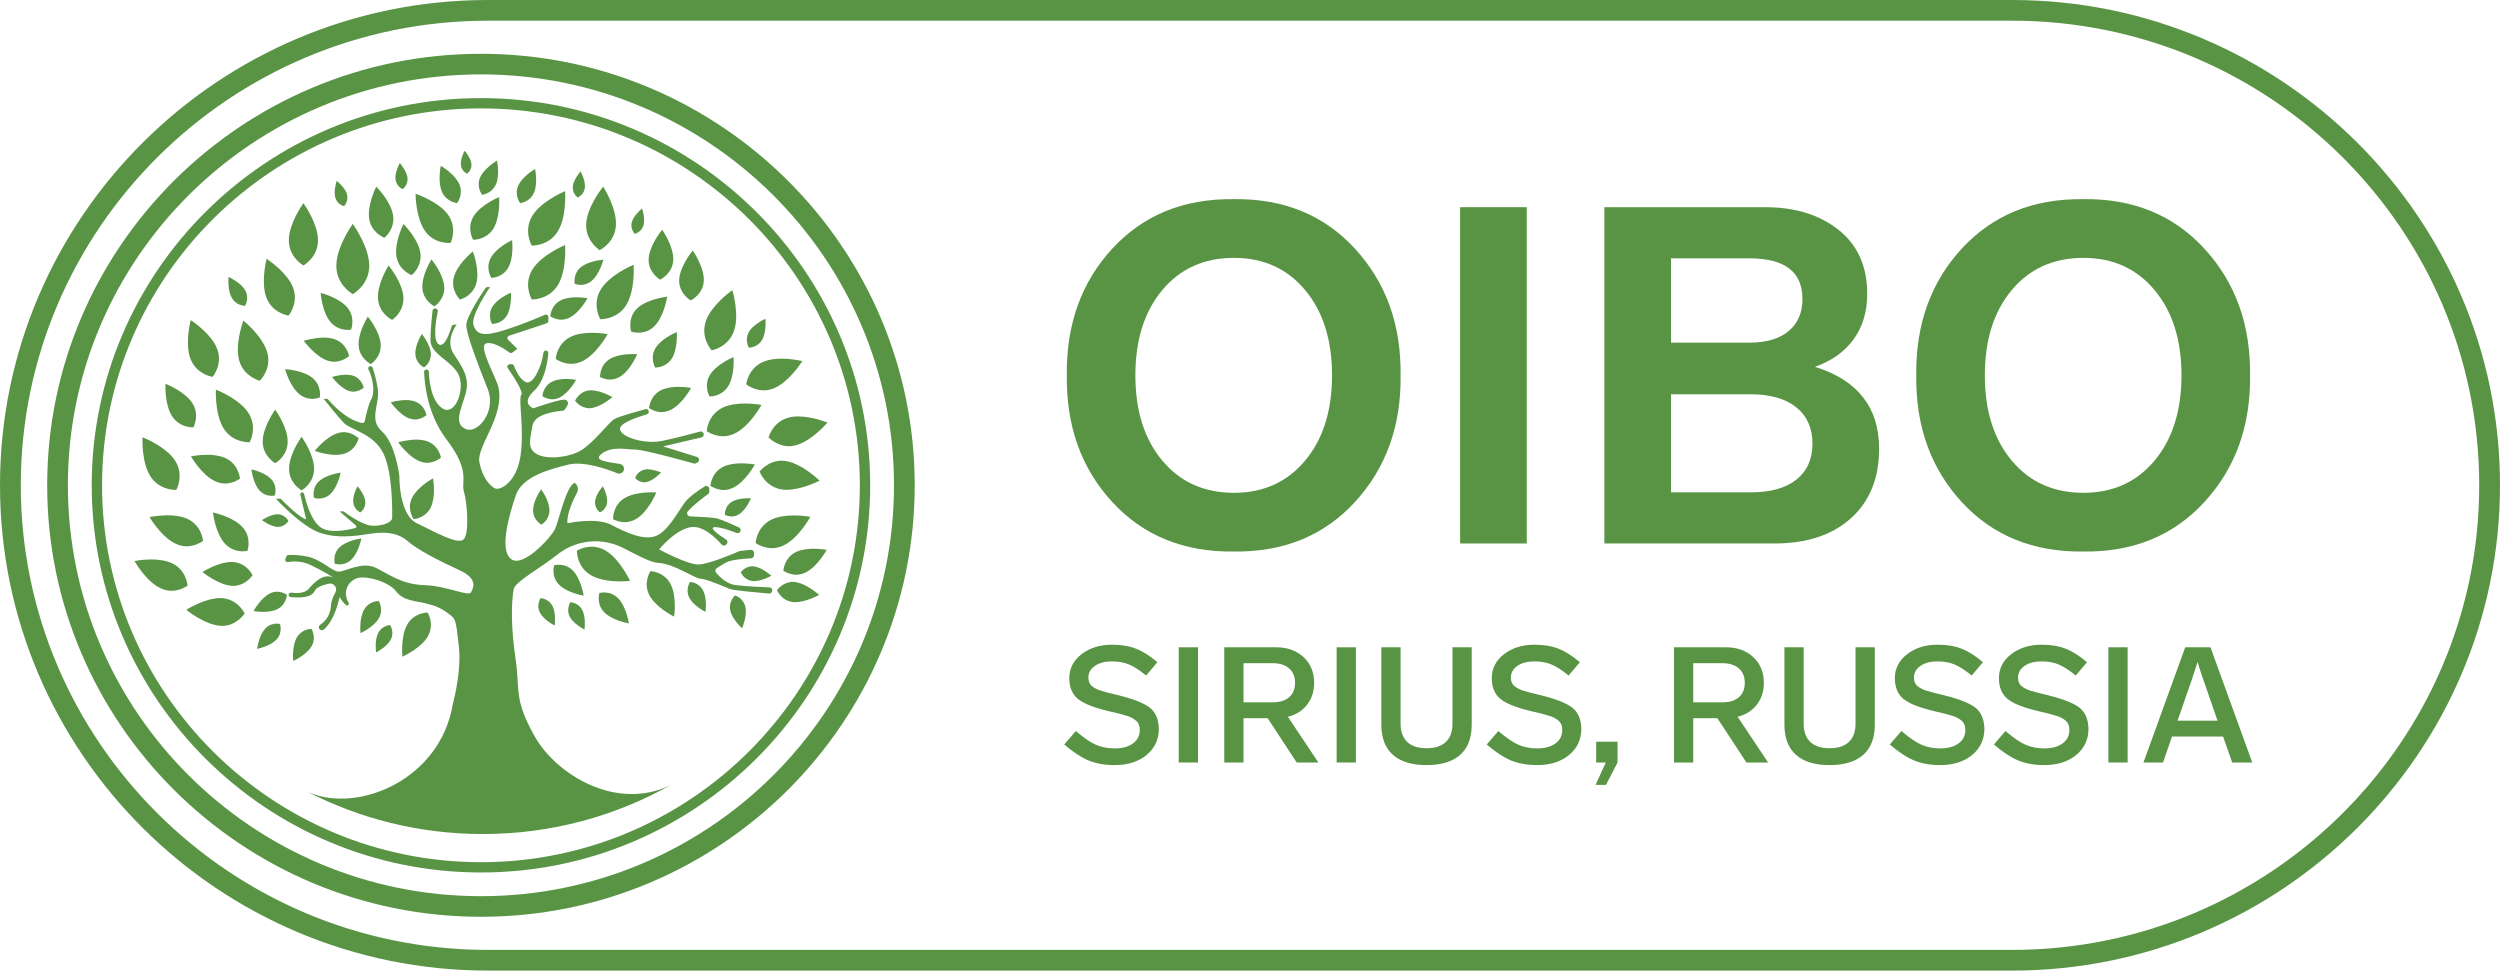 <?xml version="1.0" encoding="UTF-8"?> <svg xmlns="http://www.w3.org/2000/svg" width="340" height="132" viewBox="0 0 340 132" fill="none"><path fill-rule="evenodd" clip-rule="evenodd" d="M74.727 69.402C74.733 70.591 73.845 71.218 73.622 71.357C73.397 71.219 72.504 70.6 72.498 69.414C72.491 68.226 73.376 66.865 73.599 66.541C73.825 66.863 74.722 68.215 74.727 69.402Z" fill="#599445"></path><path fill-rule="evenodd" clip-rule="evenodd" d="M81.598 69.692C81.808 69.588 82.472 69.193 82.568 68.342C82.665 67.474 82.135 66.411 81.985 66.13C81.764 66.386 81.029 67.294 80.933 68.15C80.836 69.028 81.438 69.566 81.598 69.692Z" fill="#599445"></path><path fill-rule="evenodd" clip-rule="evenodd" d="M87.615 65.601C87.713 65.597 87.815 65.586 87.922 65.563C88.921 65.35 89.902 64.253 89.902 64.253C89.902 64.253 88.966 63.835 88.073 63.82C87.932 63.822 87.791 63.835 87.659 63.864C86.657 64.078 86.382 65.024 86.382 65.024C86.382 65.024 86.852 65.576 87.615 65.601Z" fill="#599445"></path><path fill-rule="evenodd" clip-rule="evenodd" d="M103.64 46.233C104.227 45.235 104.122 43.637 104.099 43.351C103.73 43.525 102.409 44.194 101.854 45.135C101.223 46.208 101.825 47.236 101.854 47.285C102.161 47.27 103.105 47.144 103.64 46.233Z" fill="#599445"></path><path fill-rule="evenodd" clip-rule="evenodd" d="M78.572 26.872C78.781 26.768 79.446 26.374 79.542 25.523C79.639 24.654 79.109 23.591 78.958 23.311C78.738 23.567 78.002 24.474 77.907 25.331C77.81 26.208 78.411 26.746 78.572 26.872Z" fill="#599445"></path><path fill-rule="evenodd" clip-rule="evenodd" d="M86.331 31.806C86.569 31.733 87.271 31.458 87.512 30.652C87.766 29.801 87.418 28.641 87.327 28.359C87.056 28.579 86.183 29.338 85.939 30.159C85.678 31.033 86.217 31.681 86.331 31.806Z" fill="#599445"></path><path fill-rule="evenodd" clip-rule="evenodd" d="M34.967 88.245C35.368 88.157 36.83 87.793 37.593 86.988C38.48 86.05 38.081 84.863 38.081 84.863C38.081 84.863 37.902 84.815 37.633 84.809C37.2 84.818 36.588 84.941 36.081 85.478C35.249 86.358 34.996 88.035 34.967 88.245Z" fill="#599445"></path><path fill-rule="evenodd" clip-rule="evenodd" d="M51.145 88.731C51.488 88.551 52.672 87.878 53.141 86.991C53.666 85.999 53.109 85.092 53.054 85.008C52.765 85.037 51.906 85.193 51.452 86.053C50.954 86.993 51.11 88.449 51.145 88.731Z" fill="#599445"></path><path fill-rule="evenodd" clip-rule="evenodd" d="M82.166 80.571C82.702 80.58 83.435 80.732 84.057 81.358C85.136 82.445 85.498 84.568 85.532 84.786C85.07 84.699 83.184 84.29 82.19 83.289C81.054 82.145 81.516 80.654 81.516 80.654C81.516 80.654 81.778 80.578 82.166 80.571Z" fill="#599445"></path><path fill-rule="evenodd" clip-rule="evenodd" d="M63.189 20.5C63.392 20.738 64.026 21.528 64.109 22.276C64.195 23.041 63.676 23.513 63.528 23.632C63.335 23.534 62.762 23.185 62.679 22.444C62.594 21.686 63.051 20.76 63.189 20.5Z" fill="#599445"></path><path fill-rule="evenodd" clip-rule="evenodd" d="M54.373 22.172C54.593 22.428 55.328 23.335 55.423 24.192C55.521 25.07 54.92 25.607 54.759 25.733C54.55 25.629 53.885 25.236 53.789 24.384C53.692 23.515 54.222 22.452 54.373 22.172Z" fill="#599445"></path><path fill-rule="evenodd" clip-rule="evenodd" d="M45.794 24.601C46.064 24.82 46.937 25.579 47.182 26.4C47.443 27.275 46.903 27.923 46.79 28.047C46.55 27.975 45.85 27.699 45.609 26.893C45.355 26.042 45.702 24.882 45.794 24.601Z" fill="#599445"></path><path fill-rule="evenodd" clip-rule="evenodd" d="M31.085 37.665C31.454 37.839 32.776 38.508 33.33 39.448C33.961 40.522 33.359 41.55 33.33 41.599C33.023 41.583 32.079 41.458 31.544 40.547C30.957 39.549 31.062 37.951 31.085 37.665Z" fill="#599445"></path><path fill-rule="evenodd" clip-rule="evenodd" d="M65.563 26.494C65.882 26.445 66.945 26.203 67.436 25.102C67.963 23.924 67.656 22.17 67.592 21.843C67.22 22.069 65.807 22.986 65.302 24.113C64.755 25.337 65.475 26.375 65.563 26.494Z" fill="#599445"></path><path fill-rule="evenodd" clip-rule="evenodd" d="M70.738 27.628C71.058 27.579 72.121 27.337 72.612 26.236C73.139 25.058 72.832 23.304 72.768 22.976C72.396 23.202 70.982 24.12 70.478 25.247C69.931 26.471 70.65 27.509 70.738 27.628Z" fill="#599445"></path><path fill-rule="evenodd" clip-rule="evenodd" d="M62.456 25.026C63.055 26.368 62.261 27.505 62.169 27.628C61.832 27.578 60.656 27.318 60.114 26.107C59.537 24.816 59.878 22.887 59.946 22.542C60.338 22.78 61.901 23.787 62.456 25.026Z" fill="#599445"></path><path fill-rule="evenodd" clip-rule="evenodd" d="M109.52 77.878C109.089 78.082 108.673 78.161 108.293 78.168C107.27 78.15 106.538 77.614 106.538 77.614C106.538 77.614 106.624 75.847 108.279 75.067C108.993 74.73 109.882 74.631 110.662 74.626C111.644 74.631 112.43 74.781 112.43 74.781C112.43 74.781 111.174 77.097 109.52 77.878Z" fill="#599445"></path><path fill-rule="evenodd" clip-rule="evenodd" d="M107.809 79.134C107.892 79.135 107.976 79.141 108.064 79.151C109.673 79.328 111.393 80.904 111.393 80.904C111.393 80.904 109.679 81.881 108.154 81.901C108.055 81.9 107.956 81.894 107.859 81.884C106.249 81.705 105.667 80.258 105.667 80.258C105.667 80.258 106.424 79.162 107.809 79.134Z" fill="#599445"></path><path fill-rule="evenodd" clip-rule="evenodd" d="M107.974 70.095H108.004C109.231 70.103 110.209 70.289 110.209 70.289C110.209 70.289 108.628 73.206 106.545 74.19C105.997 74.449 105.469 74.549 104.988 74.555C103.693 74.537 102.764 73.855 102.764 73.855C102.764 73.855 102.872 71.635 104.957 70.65C105.861 70.224 106.987 70.1 107.974 70.095Z" fill="#599445"></path><path fill-rule="evenodd" clip-rule="evenodd" d="M102.303 77.01C102.359 77.012 102.414 77.016 102.472 77.023C103.649 77.152 104.906 78.305 104.906 78.305C104.906 78.305 103.669 79.013 102.557 79.034C102.487 79.033 102.419 79.028 102.351 79.021C101.174 78.891 100.747 77.83 100.747 77.83C100.747 77.83 101.298 77.035 102.303 77.01Z" fill="#599445"></path><path fill-rule="evenodd" clip-rule="evenodd" d="M99.679 66.344C99.236 66.554 98.808 66.635 98.418 66.641C97.37 66.621 96.619 66.072 96.619 66.072C96.619 66.072 96.708 64.263 98.405 63.462C99.137 63.116 100.049 63.014 100.849 63.011C101.857 63.016 102.663 63.169 102.663 63.169C102.663 63.169 101.376 65.544 99.679 66.344Z" fill="#599445"></path><path fill-rule="evenodd" clip-rule="evenodd" d="M100.476 69.963C100.144 70.166 99.816 70.239 99.523 70.248C98.976 70.234 98.579 70.004 98.579 70.004C98.579 70.004 98.512 68.865 99.522 68.25C100.2 67.836 101.19 67.763 101.769 67.76H101.782C101.998 67.762 102.133 67.773 102.133 67.773C102.133 67.773 101.486 69.349 100.476 69.963Z" fill="#599445"></path><path fill-rule="evenodd" clip-rule="evenodd" d="M101.316 54.875H101.354C102.582 54.883 103.56 55.07 103.56 55.07C103.56 55.07 101.978 57.986 99.895 58.968C99.347 59.228 98.819 59.327 98.338 59.333C97.042 59.315 96.114 58.634 96.114 58.634C96.114 58.634 96.224 56.415 98.308 55.429C99.209 55.003 100.333 54.879 101.316 54.875Z" fill="#599445"></path><path fill-rule="evenodd" clip-rule="evenodd" d="M99.029 52.534C98.253 53.779 96.938 53.911 96.523 53.921L96.495 53.92C96.495 53.92 95.639 52.447 96.57 50.956C97.385 49.645 99.307 48.755 99.763 48.558C99.784 48.89 99.889 51.155 99.029 52.534Z" fill="#599445"></path><path fill-rule="evenodd" clip-rule="evenodd" d="M99.598 39.453C99.732 39.909 100.554 42.907 99.821 45.013C99.118 47.037 97.214 47.558 96.787 47.651C96.627 47.468 95.251 45.816 96.001 43.661C96.715 41.608 99.119 39.797 99.598 39.453Z" fill="#599445"></path><path fill-rule="evenodd" clip-rule="evenodd" d="M94.213 34.068C94.478 34.457 95.788 36.48 95.716 38.189C95.644 39.889 94.231 40.706 93.931 40.86C93.663 40.694 92.298 39.761 92.369 38.045C92.442 36.341 93.909 34.444 94.213 34.068Z" fill="#599445"></path><path fill-rule="evenodd" clip-rule="evenodd" d="M91.167 55.766C90.748 55.964 90.344 56.04 89.975 56.047C88.983 56.027 88.275 55.507 88.275 55.507C88.275 55.507 88.359 53.795 89.966 53.035C90.659 52.708 91.521 52.613 92.278 52.608C93.231 52.613 93.993 52.758 93.993 52.758C93.993 52.758 92.773 55.008 91.167 55.766Z" fill="#599445"></path><path fill-rule="evenodd" clip-rule="evenodd" d="M90.741 40.344C90.71 40.543 90.271 43.155 88.94 44.418C88.258 45.065 87.469 45.238 86.844 45.247C86.253 45.239 85.832 45.091 85.832 45.091C85.832 45.091 85.273 43.249 86.657 41.934C87.884 40.769 90.223 40.411 90.741 40.344Z" fill="#599445"></path><path fill-rule="evenodd" clip-rule="evenodd" d="M84.318 51.235C83.851 51.515 83.388 51.616 82.977 51.625H82.961C82.178 51.609 81.61 51.273 81.61 51.273C81.61 51.273 81.526 49.67 82.951 48.815C83.879 48.257 85.219 48.154 86.04 48.15C86.42 48.152 86.665 48.173 86.665 48.173C86.665 48.173 85.743 50.379 84.318 51.235Z" fill="#599445"></path><path fill-rule="evenodd" clip-rule="evenodd" d="M80.31 55.512C80.247 55.518 80.187 55.521 80.127 55.522C78.882 55.494 78.215 54.497 78.215 54.497C78.215 54.497 78.752 53.223 80.179 53.089C80.248 53.082 80.319 53.078 80.39 53.077C81.751 53.099 83.282 54.005 83.282 54.005C83.282 54.005 81.736 55.377 80.31 55.512Z" fill="#599445"></path><path fill-rule="evenodd" clip-rule="evenodd" d="M76.076 54.081C75.744 54.238 75.423 54.3 75.13 54.307C74.335 54.29 73.765 53.873 73.765 53.873C73.765 53.873 73.833 52.494 75.128 51.882C75.684 51.619 76.375 51.542 76.984 51.537C77.746 51.542 78.353 51.657 78.353 51.657C78.353 51.657 77.37 53.469 76.076 54.081Z" fill="#599445"></path><path fill-rule="evenodd" clip-rule="evenodd" d="M76.852 33.322C76.878 33.717 77.042 36.891 75.843 38.815C74.763 40.547 72.924 40.714 72.374 40.724L72.315 40.722C72.315 40.722 71.136 38.695 72.416 36.639C73.566 34.797 76.301 33.558 76.852 33.322Z" fill="#599445"></path><path fill-rule="evenodd" clip-rule="evenodd" d="M69.127 36.396C68.441 37.618 67.182 37.78 66.82 37.8C66.777 37.731 65.981 36.425 66.765 35.029C67.469 33.774 69.215 32.863 69.644 32.654C69.679 32.987 69.866 35.078 69.127 36.396Z" fill="#599445"></path><path fill-rule="evenodd" clip-rule="evenodd" d="M68.907 42.953C68.3 43.928 67.276 44.041 66.932 44.051H66.925L66.916 44.05C66.916 44.05 66.235 42.882 66.975 41.696C67.612 40.674 69.096 39.973 69.491 39.8C69.509 40.093 69.585 41.865 68.907 42.953Z" fill="#599445"></path><path fill-rule="evenodd" clip-rule="evenodd" d="M67.884 26.796C67.906 27.143 68.025 29.605 67.09 31.105C66.246 32.462 64.807 32.598 64.368 32.606L64.338 32.605C64.338 32.605 63.413 31.01 64.419 29.396C65.306 27.968 67.405 27.002 67.884 26.796Z" fill="#599445"></path><path fill-rule="evenodd" clip-rule="evenodd" d="M64.782 38.516C64.345 40.12 62.912 40.641 62.559 40.746C62.386 40.572 61.272 39.366 61.734 37.669C62.175 36.042 63.919 34.511 64.308 34.185C64.457 34.591 65.234 36.853 64.782 38.516Z" fill="#599445"></path><path fill-rule="evenodd" clip-rule="evenodd" d="M61.289 33.024C61.289 33.024 61.179 33.039 60.994 33.041C60.297 33.032 58.834 32.836 57.84 31.467C56.576 29.725 56.52 26.706 56.518 26.354C57.069 26.545 59.715 27.528 60.917 29.182C62.263 31.033 61.289 33.024 61.289 33.024Z" fill="#599445"></path><path fill-rule="evenodd" clip-rule="evenodd" d="M58.68 35.275C58.975 35.643 60.31 37.39 60.416 38.983C60.521 40.59 59.335 41.495 59.092 41.664C58.806 41.514 57.545 40.769 57.441 39.18C57.336 37.578 58.444 35.663 58.68 35.275Z" fill="#599445"></path><path fill-rule="evenodd" clip-rule="evenodd" d="M58.596 48.058C58.669 49.186 57.858 49.835 57.659 49.975C57.425 49.85 56.562 49.313 56.489 48.201C56.416 47.076 57.174 45.737 57.367 45.417C57.606 45.72 58.521 46.941 58.596 48.058Z" fill="#599445"></path><path fill-rule="evenodd" clip-rule="evenodd" d="M57.999 56.461C57.999 56.461 57.365 57.035 56.437 57.056C56.204 57.051 55.956 57.011 55.694 56.918C54.326 56.437 53.146 54.714 53.146 54.714C53.146 54.714 54.137 54.417 55.2 54.408C55.618 54.412 56.043 54.462 56.419 54.596C57.787 55.078 57.999 56.461 57.999 56.461Z" fill="#599445"></path><path fill-rule="evenodd" clip-rule="evenodd" d="M59.968 62.234C59.968 62.234 59.209 62.922 58.096 62.945C57.815 62.939 57.514 62.893 57.199 62.781C55.568 62.206 54.161 60.151 54.161 60.151C54.161 60.151 55.35 59.796 56.623 59.787C57.124 59.79 57.633 59.851 58.084 60.01C59.715 60.585 59.968 62.234 59.968 62.234Z" fill="#599445"></path><path fill-rule="evenodd" clip-rule="evenodd" d="M58.589 68.998C57.945 70.326 56.625 70.57 56.26 70.612C56.178 70.496 55.313 69.202 56.029 67.723C56.686 66.359 58.464 65.294 58.89 65.054C58.951 65.411 59.276 67.578 58.589 68.998Z" fill="#599445"></path><path fill-rule="evenodd" clip-rule="evenodd" d="M52.847 36.102C53.169 36.502 54.739 38.54 54.861 40.398C54.983 42.272 53.59 43.322 53.325 43.504C53.012 43.342 51.528 42.48 51.407 40.629C51.284 38.761 52.59 36.523 52.847 36.102Z" fill="#599445"></path><path fill-rule="evenodd" clip-rule="evenodd" d="M50.024 43.066C50.321 43.436 51.669 45.199 51.775 46.807C51.882 48.431 50.684 49.344 50.439 49.514C50.151 49.363 48.877 48.611 48.773 47.007C48.667 45.392 49.786 43.456 50.024 43.066Z" fill="#599445"></path><path fill-rule="evenodd" clip-rule="evenodd" d="M47.062 50.957C47.395 50.961 47.731 51.001 48.031 51.099C49.248 51.5 49.461 52.716 49.461 52.716C49.461 52.716 48.894 53.25 48.053 53.271C47.863 53.267 47.659 53.235 47.447 53.165C46.231 52.764 45.162 51.267 45.162 51.267C45.162 51.267 46.089 50.967 47.062 50.957Z" fill="#599445"></path><path fill-rule="evenodd" clip-rule="evenodd" d="M44.046 45.91C44.526 45.913 45.01 45.97 45.445 46.113C47.175 46.682 47.477 48.411 47.477 48.411C47.477 48.411 46.663 49.18 45.455 49.203C45.178 49.199 44.88 49.154 44.569 49.053C42.841 48.482 41.316 46.351 41.316 46.351C41.316 46.351 42.652 45.92 44.046 45.91Z" fill="#599445"></path><path fill-rule="evenodd" clip-rule="evenodd" d="M46.76 58.769C47.981 58.793 48.777 59.618 48.777 59.618C48.777 59.618 48.413 61.258 46.736 61.728C46.399 61.822 46.036 61.862 45.669 61.865H45.654C44.23 61.851 42.802 61.318 42.802 61.318C42.802 61.318 44.353 59.345 46.029 58.876C46.285 58.806 46.529 58.773 46.76 58.769Z" fill="#599445"></path><path fill-rule="evenodd" clip-rule="evenodd" d="M48.625 66.13C48.845 66.386 49.581 67.294 49.675 68.15C49.773 69.028 49.172 69.566 49.011 69.692C48.802 69.588 48.137 69.194 48.041 68.342C47.944 67.473 48.474 66.411 48.625 66.13Z" fill="#599445"></path><path fill-rule="evenodd" clip-rule="evenodd" d="M44.917 67.198C44.403 67.674 43.823 67.802 43.373 67.811C42.977 67.803 42.704 67.71 42.704 67.71C42.704 67.71 42.356 66.401 43.385 65.449C44.276 64.628 45.902 64.342 46.328 64.28C46.291 64.459 45.896 66.294 44.917 67.198Z" fill="#599445"></path><path fill-rule="evenodd" clip-rule="evenodd" d="M41.014 59.404C41.302 59.812 42.714 61.914 42.714 63.747C42.714 65.58 41.302 66.519 41.014 66.689C40.728 66.519 39.314 65.58 39.314 63.747C39.314 61.914 40.728 59.812 41.014 59.404Z" fill="#599445"></path><path fill-rule="evenodd" clip-rule="evenodd" d="M37.426 55.711C37.713 56.119 39.125 58.22 39.125 60.054C39.125 61.887 37.713 62.825 37.426 62.996C37.14 62.825 35.727 61.887 35.727 60.054C35.727 58.22 37.14 56.119 37.426 55.711Z" fill="#599445"></path><path fill-rule="evenodd" clip-rule="evenodd" d="M37.37 67.387C37.37 67.387 37.2 67.43 36.938 67.434C36.488 67.426 35.834 67.296 35.301 66.714C34.452 65.79 34.218 64.048 34.192 63.827C34.602 63.924 36.118 64.325 36.899 65.175C37.803 66.164 37.37 67.387 37.37 67.387Z" fill="#599445"></path><path fill-rule="evenodd" clip-rule="evenodd" d="M37.762 69.931C38.786 69.963 39.227 70.844 39.227 70.844C39.227 70.844 38.766 71.641 37.816 71.669H37.811C36.79 71.638 35.627 70.733 35.627 70.733C35.627 70.733 36.762 69.957 37.76 69.931H37.762Z" fill="#599445"></path><path fill-rule="evenodd" clip-rule="evenodd" d="M39.021 80.895C39.021 80.895 38.956 82.262 37.676 82.87C37.121 83.134 36.429 83.211 35.822 83.216C35.076 83.211 34.483 83.1 34.483 83.1C34.483 83.1 35.454 81.303 36.733 80.695C37.063 80.537 37.383 80.475 37.675 80.469C38.46 80.486 39.021 80.895 39.021 80.895Z" fill="#599445"></path><path fill-rule="evenodd" clip-rule="evenodd" d="M31.485 76.423H31.496C31.553 76.424 31.609 76.427 31.666 76.43C33.574 76.547 34.347 78.223 34.347 78.223C34.347 78.223 33.462 79.647 31.726 79.679C31.672 79.678 31.619 79.676 31.564 79.672C29.655 79.555 27.533 77.794 27.533 77.794C27.533 77.794 29.637 76.451 31.485 76.423Z" fill="#599445"></path><path fill-rule="evenodd" clip-rule="evenodd" d="M29.941 81.335H29.956C30.023 81.337 30.09 81.339 30.156 81.343C32.377 81.482 33.276 83.43 33.276 83.43C33.276 83.43 32.24 85.097 30.208 85.124C30.147 85.122 30.085 85.12 30.021 85.115C27.801 84.979 25.332 82.932 25.332 82.932C25.332 82.932 27.788 81.364 29.941 81.335Z" fill="#599445"></path><path fill-rule="evenodd" clip-rule="evenodd" d="M20.585 76.082H20.621C21.528 76.091 22.535 76.209 23.357 76.585C25.379 77.511 25.508 79.652 25.508 79.652C25.508 79.652 24.598 80.336 23.325 80.352C22.875 80.345 22.381 80.254 21.869 80.019C19.846 79.092 18.288 76.296 18.288 76.296C18.288 76.296 19.322 76.087 20.585 76.082Z" fill="#599445"></path><path fill-rule="evenodd" clip-rule="evenodd" d="M19.38 59.467C19.931 59.689 22.632 60.845 23.795 62.622C25.093 64.609 23.982 66.619 23.982 66.619C23.982 66.619 23.939 66.623 23.863 66.624H23.853C23.241 66.614 21.536 66.436 20.486 64.829C19.268 62.967 19.363 59.851 19.38 59.467Z" fill="#599445"></path><path fill-rule="evenodd" clip-rule="evenodd" d="M22.503 52.194C22.995 52.393 25.193 53.345 26.145 54.801C27.22 56.448 26.3 58.115 26.3 58.115C26.3 58.115 26.268 58.118 26.211 58.12C25.702 58.11 24.291 57.962 23.421 56.63C22.42 55.098 22.488 52.539 22.503 52.194Z" fill="#599445"></path><path fill-rule="evenodd" clip-rule="evenodd" d="M25.936 43.528C26.416 43.848 28.766 45.487 29.521 47.416C30.319 49.457 29.049 51.088 28.912 51.255C28.488 51.179 26.669 50.742 25.926 48.847C25.148 46.861 25.825 43.968 25.936 43.528Z" fill="#599445"></path><path fill-rule="evenodd" clip-rule="evenodd" d="M29.362 52.987C29.913 53.209 32.612 54.364 33.775 56.144C35.074 58.13 33.962 60.14 33.962 60.14C33.962 60.14 33.921 60.144 33.847 60.146C33.243 60.137 31.525 59.965 30.467 58.351C29.25 56.488 29.345 53.37 29.362 52.987Z" fill="#599445"></path><path fill-rule="evenodd" clip-rule="evenodd" d="M32.968 71.674C34.294 73.121 33.659 74.91 33.659 74.91C33.659 74.91 33.399 74.975 33.004 74.981C32.344 74.971 31.372 74.787 30.585 73.927C29.329 72.555 28.991 69.96 28.96 69.692C29.476 69.81 31.793 70.394 32.968 71.674Z" fill="#599445"></path><path fill-rule="evenodd" clip-rule="evenodd" d="M27.62 73.561C27.62 73.561 26.695 74.282 25.392 74.301C24.956 74.295 24.482 74.21 23.987 73.993C21.948 73.1 20.342 70.331 20.342 70.331C20.342 70.331 21.473 70.082 22.817 70.076C23.685 70.08 24.631 70.188 25.414 70.532C27.45 71.423 27.62 73.561 27.62 73.561Z" fill="#599445"></path><path fill-rule="evenodd" clip-rule="evenodd" d="M28.162 61.848C28.984 61.852 29.89 61.956 30.634 62.29C32.503 63.13 32.635 65.1 32.635 65.1C32.635 65.1 31.796 65.743 30.615 65.762C30.206 65.756 29.759 65.674 29.294 65.465C27.425 64.627 25.971 62.062 25.971 62.062C25.971 62.062 26.964 61.853 28.162 61.848Z" fill="#599445"></path><path fill-rule="evenodd" clip-rule="evenodd" d="M33.099 43.601C33.544 43.968 35.781 45.888 36.349 47.943C36.94 50.075 35.523 51.592 35.331 51.785C34.926 51.67 33.092 51.044 32.529 49.018C31.95 46.921 32.933 44.059 33.099 43.601Z" fill="#599445"></path><path fill-rule="evenodd" clip-rule="evenodd" d="M42.468 51.372C43.799 52.437 43.494 54.054 43.494 54.054C43.494 54.054 43.065 54.236 42.462 54.247H42.455C41.942 54.237 41.324 54.099 40.742 53.633C39.449 52.601 38.812 50.34 38.775 50.205C39.255 50.24 41.298 50.438 42.468 51.372Z" fill="#599445"></path><path fill-rule="evenodd" clip-rule="evenodd" d="M36.26 35.198C36.741 35.519 39.09 37.155 39.845 39.084C40.643 41.125 39.372 42.757 39.236 42.923C38.813 42.847 36.992 42.413 36.25 40.515C35.474 38.532 36.15 35.638 36.26 35.198Z" fill="#599445"></path><path fill-rule="evenodd" clip-rule="evenodd" d="M41.265 27.629C41.579 28.073 43.246 30.536 43.246 32.681C43.246 34.824 41.579 35.915 41.265 36.102C40.951 35.915 39.283 34.824 39.283 32.681C39.283 30.536 40.951 28.073 41.265 27.629Z" fill="#599445"></path><path fill-rule="evenodd" clip-rule="evenodd" d="M47.229 41.809C48.401 43.195 47.746 44.827 47.746 44.827C47.746 44.827 47.563 44.865 47.277 44.868C46.671 44.859 45.696 44.685 44.95 43.799C43.847 42.495 43.629 40.107 43.607 39.828C44.096 39.961 46.197 40.587 47.229 41.809Z" fill="#599445"></path><path fill-rule="evenodd" clip-rule="evenodd" d="M47.977 30.452C48.314 30.926 50.216 33.72 50.216 36.15C50.216 38.579 48.314 39.806 47.977 40.003C47.642 39.806 45.743 38.579 45.743 36.15C45.743 33.72 47.642 30.926 47.977 30.452Z" fill="#599445"></path><path fill-rule="evenodd" clip-rule="evenodd" d="M51.169 25.376C51.524 25.742 53.175 27.519 53.455 29.256C53.745 31.032 52.498 32.154 52.277 32.335C51.944 32.199 50.494 31.513 50.214 29.792C49.929 28.032 50.966 25.793 51.169 25.376Z" fill="#599445"></path><path fill-rule="evenodd" clip-rule="evenodd" d="M54.872 30.462C55.227 30.827 56.878 32.602 57.16 34.339C57.447 36.118 56.201 37.237 55.98 37.42C55.647 37.283 54.197 36.596 53.917 34.874C53.633 33.116 54.669 30.877 54.872 30.462Z" fill="#599445"></path><path fill-rule="evenodd" clip-rule="evenodd" d="M76.852 25.998C76.878 26.393 77.042 29.568 75.843 31.492C74.763 33.225 72.924 33.393 72.374 33.403L72.315 33.4C72.315 33.4 71.136 31.372 72.416 29.317C73.566 27.474 76.301 26.234 76.852 25.998Z" fill="#599445"></path><path fill-rule="evenodd" clip-rule="evenodd" d="M82.059 35.32C82.024 35.454 81.514 37.339 80.449 38.214C79.956 38.62 79.427 38.74 78.993 38.747C78.506 38.738 78.161 38.596 78.161 38.596C78.161 38.596 77.886 37.245 78.993 36.335C79.951 35.55 81.628 35.357 82.059 35.32Z" fill="#599445"></path><path fill-rule="evenodd" clip-rule="evenodd" d="M82.03 25.378C82.318 25.837 83.888 28.451 83.766 30.645C83.646 32.826 81.894 33.844 81.556 34.022C81.262 33.826 79.602 32.618 79.724 30.418C79.845 28.233 81.683 25.817 82.03 25.378Z" fill="#599445"></path><path fill-rule="evenodd" clip-rule="evenodd" d="M78.4 40.428C79.236 40.435 79.903 40.561 79.903 40.561C79.903 40.561 78.82 42.558 77.394 43.232C77.026 43.405 76.672 43.474 76.348 43.481C75.468 43.463 74.837 43.002 74.837 43.002C74.837 43.002 74.911 41.482 76.338 40.809C76.956 40.516 77.726 40.431 78.4 40.428Z" fill="#599445"></path><path fill-rule="evenodd" clip-rule="evenodd" d="M80.514 45.256C81.693 45.261 82.638 45.44 82.638 45.44C82.638 45.44 81.14 48.207 79.163 49.139C78.645 49.384 78.146 49.479 77.69 49.485C76.463 49.467 75.585 48.821 75.585 48.821C75.585 48.821 75.686 46.715 77.662 45.782C78.516 45.379 79.58 45.26 80.514 45.256Z" fill="#599445"></path><path fill-rule="evenodd" clip-rule="evenodd" d="M85.16 41.502C84.081 43.233 82.242 43.401 81.691 43.411H81.689L81.632 43.408C81.632 43.408 80.454 41.382 81.734 39.327C82.883 37.482 85.617 36.244 86.17 36.008C86.195 36.405 86.358 39.577 85.16 41.502Z" fill="#599445"></path><path fill-rule="evenodd" clip-rule="evenodd" d="M90.059 31.243C90.324 31.632 91.634 33.653 91.562 35.365C91.49 37.064 90.076 37.881 89.776 38.036C89.508 37.869 88.143 36.934 88.215 35.218C88.288 33.515 89.755 31.619 90.059 31.243Z" fill="#599445"></path><path fill-rule="evenodd" clip-rule="evenodd" d="M91.38 48.737C90.685 49.854 89.508 49.98 89.125 49.99H89.118L89.1 49.988C89.1 49.988 88.328 48.659 89.168 47.312C89.899 46.138 91.615 45.337 92.043 45.151C92.063 45.466 92.152 47.497 91.38 48.737Z" fill="#599445"></path><path fill-rule="evenodd" clip-rule="evenodd" d="M106.257 48.776H106.293C107.796 48.784 109.108 49.105 109.108 49.105C109.108 49.105 107.377 51.935 105.244 52.81C104.759 53.009 104.294 53.088 103.867 53.094C102.47 53.074 101.487 52.272 101.487 52.272C101.487 52.272 101.712 50.06 103.843 49.187C104.576 48.886 105.439 48.782 106.257 48.776Z" fill="#599445"></path><path fill-rule="evenodd" clip-rule="evenodd" d="M111.464 65.368C111.464 65.368 109.103 66.6 106.972 66.616C106.756 66.614 106.543 66.598 106.336 66.567C104.055 66.227 103.304 64.133 103.304 64.133C103.304 64.133 104.398 62.674 106.295 62.648C106.464 62.65 106.639 62.663 106.82 62.691C109.102 63.033 111.464 65.368 111.464 65.368Z" fill="#599445"></path><path fill-rule="evenodd" clip-rule="evenodd" d="M108.168 60.575C107.862 60.651 107.567 60.687 107.29 60.69C105.605 60.666 104.527 59.489 104.527 59.489C104.527 59.489 105.072 57.334 107.31 56.774C107.707 56.675 108.129 56.633 108.557 56.631C110.512 56.648 112.53 57.464 112.53 57.464C112.53 57.464 110.407 60.015 108.168 60.575Z" fill="#599445"></path><path fill-rule="evenodd" clip-rule="evenodd" d="M99.972 80.971C100.239 81.07 101.147 81.479 101.379 82.552C101.621 83.665 101.053 85.121 100.917 85.447C100.626 85.173 99.552 84.104 99.315 83.017C99.069 81.885 99.817 81.116 99.972 80.971Z" fill="#599445"></path><path fill-rule="evenodd" clip-rule="evenodd" d="M93.85 79.14C94.156 79.169 95.111 79.334 95.613 80.284C96.159 81.317 95.986 82.922 95.948 83.219C95.584 83.028 94.272 82.289 93.754 81.31C93.178 80.219 93.794 79.225 93.85 79.14Z" fill="#599445"></path><path fill-rule="evenodd" clip-rule="evenodd" d="M88.469 77.672C88.869 77.702 90.393 77.915 91.183 79.404C92.026 80.999 91.733 83.495 91.683 83.868C91.215 83.626 89.128 82.486 88.32 80.958C87.438 79.288 88.404 77.77 88.469 77.672Z" fill="#599445"></path><path fill-rule="evenodd" clip-rule="evenodd" d="M80.478 74.344C81.029 74.352 81.647 74.479 82.276 74.833C84.299 75.967 85.682 79.004 85.682 79.004C85.682 79.004 85.137 79.07 84.354 79.072H84.343C83.197 79.067 81.596 78.922 80.429 78.268C78.406 77.135 78.454 74.896 78.454 74.896C78.454 74.896 79.307 74.358 80.478 74.344Z" fill="#599445"></path><path fill-rule="evenodd" clip-rule="evenodd" d="M77.579 81.898C77.868 81.927 78.727 82.084 79.181 82.943C79.68 83.882 79.525 85.339 79.488 85.621C79.145 85.441 77.963 84.769 77.493 83.88C76.967 82.888 77.525 81.983 77.579 81.898Z" fill="#599445"></path><path fill-rule="evenodd" clip-rule="evenodd" d="M76.01 76.801C76.546 76.81 77.279 76.961 77.901 77.588C78.98 78.675 79.342 80.798 79.376 81.016C78.914 80.929 77.028 80.52 76.034 79.519C74.898 78.374 75.36 76.884 75.36 76.884C75.36 76.884 75.622 76.807 76.01 76.801Z" fill="#599445"></path><path fill-rule="evenodd" clip-rule="evenodd" d="M73.523 81.347C73.812 81.376 74.671 81.532 75.125 82.391C75.622 83.332 75.468 84.788 75.432 85.071C75.088 84.89 73.905 84.217 73.435 83.331C72.909 82.336 73.469 81.431 73.523 81.347Z" fill="#599445"></path><path fill-rule="evenodd" clip-rule="evenodd" d="M86.554 70.554C85.996 70.894 85.442 71.012 84.954 71.018C84.045 71.003 83.384 70.618 83.384 70.618C83.384 70.618 83.276 68.755 84.927 67.749C86.038 67.072 87.66 66.956 88.605 66.951H88.63C89.019 66.954 89.264 66.975 89.264 66.975C89.264 66.975 88.205 69.549 86.554 70.554Z" fill="#599445"></path><path fill-rule="evenodd" clip-rule="evenodd" d="M49.149 73.232C49.113 73.41 48.719 75.244 47.739 76.15C47.226 76.624 46.649 76.752 46.199 76.761C45.801 76.754 45.526 76.66 45.526 76.66C45.526 76.66 45.179 75.351 46.209 74.401C47.098 73.579 48.723 73.294 49.149 73.232Z" fill="#599445"></path><path fill-rule="evenodd" clip-rule="evenodd" d="M42.356 85.515C42.389 85.569 43.062 86.704 42.368 87.899C41.755 88.954 40.271 89.709 39.877 89.895C39.851 89.591 39.723 87.805 40.372 86.691C40.966 85.667 42.028 85.532 42.356 85.515Z" fill="#599445"></path><path fill-rule="evenodd" clip-rule="evenodd" d="M51.504 81.727C51.536 81.778 52.211 82.914 51.516 84.108C50.903 85.163 49.42 85.918 49.027 86.104C48.999 85.8 48.87 84.014 49.521 82.898C50.116 81.876 51.176 81.743 51.504 81.727Z" fill="#599445"></path><path fill-rule="evenodd" clip-rule="evenodd" d="M58.157 83.303C58.188 83.353 59.131 84.918 58.173 86.565C57.312 88.042 55.205 89.09 54.729 89.311C54.696 88.952 54.503 86.46 55.404 84.912C56.242 83.47 57.755 83.317 58.157 83.303Z" fill="#599445"></path><path d="M61.378 96.758C61.453 96.461 61.514 96.163 61.56 95.866C61.875 94.593 62.739 91.046 62.409 87.975C61.985 84.05 61.968 84.209 60.993 83.454C60.017 82.7 59.19 82.376 57.89 82.053C56.59 81.728 54.856 81.728 53.881 80.436C52.905 79.142 49.979 78.279 48.678 78.603C47.589 78.875 46.423 80.281 47.413 81.999C47.547 82.229 47.247 82.458 47.049 82.282C46.747 82.012 46.436 81.653 46.185 81.189C46.185 81.189 45.595 84.296 44.042 85.619C43.777 85.844 43.369 85.649 43.369 85.302C43.369 85.166 43.436 85.039 43.55 84.964C43.955 84.698 44.909 83.924 44.994 82.484C45.036 81.78 45.301 81.124 45.611 80.582C45.961 79.976 45.424 79.238 44.739 79.378C43.905 79.547 43.074 79.837 42.827 80.327C42.321 81.336 40.871 81.306 39.536 81.212C39.375 81.201 39.251 81.067 39.251 80.906C39.251 80.721 39.411 80.576 39.596 80.602C40.192 80.681 41.4 80.749 41.96 80.112C42.718 79.249 43.91 77.927 45.319 78.535C45.319 78.535 43.956 77.641 42.069 76.771C40.966 76.263 39.812 76.33 39.153 76.436C38.913 76.473 38.726 76.242 38.816 76.02L38.96 75.661C39.004 75.548 39.112 75.472 39.236 75.469C39.703 75.456 40.91 75.456 42.072 75.762C43.857 76.232 45.212 77.741 46.077 77.741C46.945 77.741 49.221 76.339 51.062 77.2C52.905 78.063 54.53 79.466 57.673 79.574C60.816 79.681 63.741 81.189 64.067 80.544C64.393 79.896 65.042 78.711 62.442 77.526C59.842 76.339 56.698 74.721 55.506 73.643C54.314 72.566 52.689 72.242 50.521 72.566C48.354 72.889 45.969 73.296 43.477 72.448C40.984 71.595 37.516 67.824 37.516 67.824H38.056C38.126 67.824 38.192 67.851 38.242 67.899C38.665 68.332 40.76 70.434 41.635 70.625L40.843 67.279C40.803 67.117 40.928 66.962 41.096 66.962C41.22 66.962 41.326 67.044 41.352 67.161C41.524 67.936 42.228 70.724 43.586 71.703C44.858 72.623 47.38 72.064 48.316 71.81C48.474 71.766 48.52 71.566 48.395 71.461L46.185 69.548H46.659C46.703 69.548 46.745 69.561 46.78 69.587C47.137 69.854 49.236 71.389 50.521 71.49C51.93 71.595 53.338 71.056 53.338 70.41C53.338 69.763 53.448 64.373 52.146 61.679C50.845 58.983 47.704 58.443 46.836 57.582C45.969 56.719 44.019 54.24 44.019 54.24H44.413C44.507 54.24 44.591 54.279 44.65 54.35C45.087 54.87 47.054 57.084 49.236 57.53C49.404 57.565 49.567 57.463 49.602 57.297C49.734 56.639 50.093 55.002 50.521 54.24C51.026 53.336 50.685 51.31 50.11 50.251C50.039 50.12 50.072 49.96 50.189 49.868C50.356 49.735 50.605 49.805 50.675 50.008C50.855 50.516 51.156 51.49 51.377 52.837C51.713 54.887 50.087 57.044 51.93 58.659C53.773 60.277 54.314 64.696 54.314 64.696C54.314 64.696 54.206 69.977 56.698 71.164C59.19 72.351 62.334 74.184 63.092 73.32C63.851 72.458 63.525 68.254 63.092 66.852C62.658 65.451 64.067 64.158 60.708 59.738C58.199 56.438 57.745 52.415 57.676 50.589C57.664 50.272 58.07 50.13 58.26 50.382C58.3 50.437 58.324 50.501 58.326 50.568C58.34 51.184 58.499 54.461 60.166 55.533C62.009 56.719 63.417 52.516 62.225 50.683C61.032 48.85 58.541 48.094 58.541 46.262C58.541 44.803 58.747 42.935 58.829 42.233C58.849 42.071 58.989 41.95 59.152 41.95H59.223C59.428 41.95 59.58 42.138 59.539 42.337C59.326 43.374 58.832 46.189 59.625 46.801C60.455 47.445 61.209 45.11 61.413 44.408C61.447 44.289 61.547 44.2 61.671 44.18L62.117 44.107C62.117 44.107 60.491 46.262 61.683 48.094C62.874 49.928 63.959 51.329 63.309 53.593C62.658 55.857 61.683 57.582 63.309 58.336C64.934 59.091 67.535 55.964 66.343 52.945C65.15 49.928 63.417 45.508 63.417 44.215C63.417 43.068 65.544 39.888 66.029 39.18C66.09 39.093 66.189 39.041 66.298 39.041H66.646C66.646 39.041 63.959 42.921 64.393 44.215C64.826 45.508 65.693 45.83 68.727 44.861C71.021 44.128 73.192 43.208 74.116 42.804C74.334 42.71 74.579 42.867 74.579 43.106V43.653C74.579 43.796 74.488 43.922 74.353 43.966L69.226 45.665C68.996 45.74 68.928 46.03 69.098 46.202L70.354 47.449L69.681 47.948C69.568 48.033 69.409 48.035 69.295 47.95C68.741 47.545 67.104 46.429 66.127 46.694C64.934 47.018 67.54 51.424 67.806 52.73C68.619 56.719 64.764 60.726 65.198 62.881C65.631 65.038 66.667 66.099 67.319 66.421C67.969 66.745 70.246 65.666 70.786 62.002C71.329 58.336 70.461 54.24 70.894 53.7C71.233 53.281 69.728 51.029 69.048 50.055C68.907 49.853 69.036 49.575 69.283 49.549L69.558 49.52C69.704 49.507 69.842 49.592 69.894 49.73C70.102 50.28 70.687 51.636 71.546 51.976C72.542 52.373 73.721 49.67 73.904 47.977C73.926 47.764 74.136 47.624 74.337 47.691C74.483 47.739 74.576 47.879 74.565 48.028C74.503 48.894 74.186 51.714 72.63 53.162C70.776 54.884 72.52 55.533 72.52 55.533C72.52 55.533 75.879 54.348 76.747 54.348C77.134 54.348 77.375 54.763 77.183 55.096L76.883 55.619C76.799 55.764 76.649 55.858 76.482 55.871C75.584 55.935 72.686 56.268 72.412 57.905C72.086 59.845 71.654 61.031 73.062 61.787C74.471 62.541 77.398 62.217 79.023 61.247C80.647 60.278 82.816 57.473 83.465 57.044C84.116 56.609 87.476 55.749 87.8 55.641C87.823 55.633 87.849 55.629 87.878 55.628C88.298 55.604 88.375 56.233 87.972 56.35C86.645 56.74 84.482 57.484 84.332 58.227C84.116 59.308 87.476 60.494 90.076 59.954C92.023 59.55 94.215 58.964 95.193 58.697C95.453 58.625 95.711 58.821 95.711 59.091C95.711 59.281 95.58 59.445 95.394 59.487L90.184 60.709L94.788 62.145C95.135 62.253 95.179 62.721 94.862 62.894L94.668 62.999C94.573 63.051 94.464 63.065 94.361 63.036C93.326 62.744 87.573 61.14 86.392 61.14C85.092 61.14 83.14 60.601 81.73 61.787C80.722 62.637 82.551 62.821 84.308 63.096C84.947 63.196 85.081 64.056 84.502 64.344C84.327 64.431 84.127 64.439 83.95 64.363C82.958 63.954 79.498 62.638 77.288 63.188C74.687 63.834 71.003 64.803 70.138 67.392C69.27 69.977 67.861 74.721 69.486 76.016C71.111 77.31 74.904 73.103 75.446 72.027C75.988 70.949 76.963 66.099 78.155 65.666C78.581 65.968 78.718 66.535 78.476 66.994C77.915 68.062 77.031 69.973 77.18 71.164C77.18 71.164 81.082 70.303 83.14 71.38C85.2 72.458 87.584 73.537 89.209 72.89C90.836 72.242 92.245 69.548 93.112 68.363C93.701 67.556 95.042 66.649 95.841 66.151C96.114 65.981 96.469 66.18 96.469 66.501V66.858C96.469 66.989 96.407 67.112 96.301 67.188C95.801 67.55 94.315 68.653 93.541 69.554C93.319 69.811 93.5 70.208 93.839 70.221C94.932 70.265 96.935 70.365 97.554 70.518C98.155 70.668 99.636 71.334 100.492 71.729C100.778 71.862 100.815 72.252 100.557 72.435C100.442 72.516 100.297 72.533 100.166 72.481C99.583 72.248 97.918 71.616 97.12 71.703C96.38 71.786 97.948 72.86 98.746 73.373C98.966 73.515 99.001 73.824 98.813 74.008L98.742 74.08C98.573 74.249 98.295 74.239 98.14 74.059C97.446 73.261 95.589 71.362 93.869 71.703C91.701 72.135 89.643 74.721 89.643 74.721C89.643 74.721 93.435 76.771 94.953 76.771C96.367 76.771 100.038 75.179 100.532 74.962C100.571 74.945 100.61 74.935 100.651 74.931L102.081 74.773C102.323 74.747 102.539 74.935 102.539 75.181V75.518C102.539 75.736 102.37 75.915 102.152 75.927C101.35 75.974 99.523 76.114 98.855 76.448C98.325 76.71 97.795 77.054 97.462 77.283C97.268 77.415 97.228 77.684 97.376 77.867C97.815 78.409 98.789 79.417 100.045 79.574C101.412 79.741 103.716 79.847 104.636 79.881C104.857 79.891 105.032 80.072 105.032 80.293V80.312C105.032 80.552 104.827 80.742 104.586 80.723C103.314 80.611 99.732 80.29 99.289 80.112C98.745 79.896 96.037 78.711 95.278 78.711C94.52 78.711 91.701 76.663 89.535 76.554C88.451 76.501 86.609 75.452 84.657 74.48C81.76 73.039 78.279 73.43 75.761 75.458C73.709 77.113 70.04 79.126 69.866 80.112C69.539 81.945 69.457 85.106 70.108 89.526C70.757 93.945 69.826 94.969 72.692 100.099C75.644 105.382 83.899 110.395 91.249 106.745C83.694 110.999 74.963 113.429 65.662 113.429C56.974 113.429 48.786 111.31 41.587 107.565C47.991 110.742 59.098 106.557 61.378 96.758Z" fill="#599445"></path><path d="M65.409 10.118C34.433 10.118 9.233 35.186 9.233 66C9.233 96.812 34.433 121.881 65.409 121.881C96.384 121.881 121.585 96.812 121.585 66C121.585 35.186 96.384 10.118 65.409 10.118ZM65.409 124.683C32.88 124.683 6.416 98.357 6.416 66C6.416 33.642 32.88 7.317 65.409 7.317C97.938 7.317 124.402 33.642 124.402 66C124.402 98.357 97.938 124.683 65.409 124.683Z" fill="#599445"></path><path d="M65.409 14.742C36.996 14.742 13.881 37.736 13.881 65.999C13.881 94.263 36.996 117.258 65.409 117.258C93.822 117.258 116.937 94.263 116.937 65.999C116.937 37.736 93.822 14.742 65.409 14.742ZM65.409 118.658C36.22 118.658 12.473 95.037 12.473 65.999C12.473 36.963 36.22 13.341 65.409 13.341C94.599 13.341 118.346 36.963 118.346 65.999C118.346 95.037 94.599 118.658 65.409 118.658Z" fill="#599445"></path><path d="M158.07 39.451C155.631 42.372 154.412 46.238 154.412 51.046C154.412 55.857 155.631 59.722 158.07 62.641C160.507 65.562 163.757 67.021 167.815 67.021C171.831 67.021 175.057 65.562 177.496 62.641C179.936 59.722 181.156 55.857 181.156 51.046C181.156 46.238 179.936 42.372 177.496 39.451C175.057 36.531 171.831 35.071 167.815 35.071C163.757 35.071 160.507 36.531 158.07 39.451ZM190.481 51.046C190.567 57.918 188.505 63.65 184.296 68.246C180.087 72.841 174.593 75.095 167.815 75.009C160.994 75.095 155.48 72.851 151.27 68.278C147.061 63.705 144.999 57.961 145.086 51.046C144.999 44.132 147.061 38.389 151.27 33.815C155.48 29.242 160.994 26.998 167.815 27.083C174.593 26.998 180.087 29.252 184.296 33.847C188.505 38.443 190.567 44.175 190.481 51.046Z" fill="#599445"></path><path d="M207.641 73.914V28.178H198.575V73.914H207.641Z" fill="#599445"></path><path d="M244.324 65.218C245.77 64.058 246.493 62.426 246.493 60.323C246.493 58.218 245.759 56.576 244.293 55.394C242.823 54.214 240.751 53.623 238.076 53.623H227.262V66.957H238.076C240.795 66.957 242.877 66.377 244.324 65.218ZM227.262 35.136V46.602H237.882C240.213 46.602 242.004 46.076 243.256 45.024C244.508 43.972 245.134 42.523 245.134 40.675C245.134 36.983 242.738 35.136 237.945 35.136H227.262ZM255.56 61.031C255.56 65.025 254.285 68.171 251.739 70.468C249.191 72.766 245.717 73.915 241.313 73.915H218.195V28.178H240.083C244.14 28.178 247.464 29.209 250.056 31.27C252.646 33.331 253.941 36.23 253.941 39.966C253.941 42.414 253.314 44.486 252.063 46.183C250.81 47.879 249.062 49.114 246.817 49.887C252.646 51.69 255.56 55.406 255.56 61.031Z" fill="#599445"></path><path d="M273.595 39.451C271.157 42.372 269.937 46.238 269.937 51.046C269.937 55.857 271.157 59.722 273.595 62.641C276.033 65.562 279.282 67.021 283.34 67.021C287.356 67.021 290.582 65.562 293.021 62.641C295.461 59.722 296.681 55.857 296.681 51.046C296.681 46.238 295.461 42.372 293.021 39.451C290.582 36.531 287.356 35.071 283.34 35.071C279.282 35.071 276.033 36.531 273.595 39.451ZM306.006 51.046C306.092 57.918 304.03 63.65 299.821 68.246C295.612 72.841 290.118 75.095 283.34 75.009C276.519 75.095 271.005 72.851 266.795 68.278C262.586 63.705 260.524 57.961 260.611 51.046C260.524 44.132 262.586 38.389 266.795 33.815C271.005 29.242 276.519 26.998 283.34 27.083C290.118 26.998 295.612 29.252 299.821 33.847C304.03 38.443 306.092 44.175 306.006 51.046Z" fill="#599445"></path><path d="M157.404 90.063L155.873 91.872C154.971 91.136 154.195 90.637 153.544 90.372C152.892 90.091 152.117 89.952 151.215 89.952C150.253 89.952 149.48 90.158 148.895 90.57C148.312 90.983 148.02 91.504 148.02 92.137C148.02 92.608 148.152 92.975 148.42 93.241C148.715 93.505 149.115 93.726 149.617 93.903C150.209 94.094 151.022 94.307 152.057 94.542C154.142 95.057 155.577 95.62 156.361 96.231C157.146 96.841 157.56 97.794 157.605 99.089C157.605 100.56 157.05 101.756 155.94 102.675C154.831 103.595 153.374 104.054 151.57 104.054C150.238 104.054 149.055 103.84 148.02 103.414C147.029 103.003 145.934 102.281 144.737 101.252L146.312 99.42C147.42 100.361 148.337 100.986 149.062 101.295C149.817 101.62 150.667 101.782 151.615 101.782C152.635 101.782 153.455 101.557 154.077 101.108C154.697 100.66 155.009 100.045 155.009 99.265C155.009 98.721 154.845 98.309 154.52 98.029C154.179 97.736 153.772 97.515 153.299 97.368C152.709 97.176 151.88 96.963 150.815 96.727C148.759 96.242 147.347 95.679 146.577 95.04C145.808 94.399 145.424 93.462 145.424 92.226C145.424 90.916 145.979 89.831 147.087 88.97C148.197 88.109 149.587 87.679 151.258 87.679C152.516 87.679 153.603 87.863 154.52 88.231C155.467 88.613 156.428 89.224 157.404 90.063Z" fill="#599445"></path><path d="M162.928 103.7V88.031H160.31V103.7H162.928Z" fill="#599445"></path><path d="M169.118 90.195V95.514H173.11C174.057 95.514 174.797 95.281 175.329 94.818C175.862 94.355 176.128 93.704 176.128 92.865C176.128 92.026 175.857 91.372 175.317 90.902C174.778 90.431 174.043 90.195 173.11 90.195H169.118ZM179.301 103.701H176.35L172.401 97.676H169.118V103.701H166.498V88.031H173.576C175.084 88.031 176.32 88.477 177.281 89.367C178.242 90.258 178.724 91.424 178.724 92.865C178.724 94.028 178.402 95.021 177.759 95.844C177.115 96.669 176.245 97.213 175.151 97.478L179.301 103.701Z" fill="#599445"></path><path d="M184.402 103.7V88.031H181.784V103.7H184.402Z" fill="#599445"></path><path d="M200.154 88.032V98.536C200.154 100.361 199.628 101.737 198.579 102.664C197.528 103.59 196.005 104.054 194.008 104.054C192.012 104.054 190.488 103.59 189.439 102.664C188.388 101.737 187.863 100.361 187.863 98.536V88.032H190.481V98.427C190.481 99.5 190.781 100.325 191.38 100.898C191.978 101.472 192.855 101.759 194.008 101.759C195.162 101.759 196.039 101.472 196.638 100.898C197.237 100.325 197.535 99.5 197.535 98.427V88.032H200.154Z" fill="#599445"></path><path d="M214.863 90.063L213.332 91.872C212.43 91.136 211.653 90.637 211.003 90.372C210.351 90.091 209.575 89.952 208.673 89.952C207.712 89.952 206.939 90.158 206.354 90.57C205.77 90.983 205.478 91.504 205.478 92.137C205.478 92.608 205.611 92.975 205.878 93.241C206.173 93.505 206.573 93.726 207.076 93.903C207.667 94.094 208.48 94.307 209.515 94.542C211.601 95.057 213.036 95.62 213.82 96.231C214.604 96.841 215.019 97.794 215.063 99.089C215.063 100.56 214.508 101.756 213.399 102.675C212.289 103.595 210.832 104.054 209.029 104.054C207.696 104.054 206.513 103.84 205.478 103.414C204.488 103.003 203.393 102.281 202.195 101.252L203.77 99.42C204.879 100.361 205.796 100.986 206.521 101.295C207.275 101.62 208.125 101.782 209.073 101.782C210.093 101.782 210.913 101.557 211.535 101.108C212.156 100.66 212.467 100.045 212.467 99.265C212.467 98.721 212.304 98.309 211.978 98.029C211.638 97.736 211.231 97.515 210.757 97.368C210.167 97.176 209.338 96.963 208.273 96.727C206.218 96.242 204.805 95.679 204.036 95.04C203.267 94.399 202.882 93.462 202.882 92.226C202.882 90.916 203.437 89.831 204.546 88.97C205.655 88.109 207.046 87.679 208.717 87.679C209.974 87.679 211.062 87.863 211.978 88.231C212.925 88.613 213.887 89.224 214.863 90.063Z" fill="#599445"></path><path d="M219.987 100.876V103.701L218.411 106.746H216.992L218.389 103.701H217.081V100.876H219.987Z" fill="#599445"></path><path d="M230.28 90.195V95.514H234.273C235.22 95.514 235.96 95.281 236.492 94.818C237.025 94.355 237.291 93.704 237.291 92.865C237.291 92.026 237.02 91.372 236.48 90.902C235.941 90.431 235.205 90.195 234.273 90.195H230.28ZM240.464 103.701H237.513L233.563 97.676H230.28V103.701H227.661V88.031H234.739C236.247 88.031 237.482 88.477 238.444 89.367C239.405 90.258 239.886 91.424 239.886 92.865C239.886 94.028 239.565 95.021 238.922 95.844C238.278 96.669 237.408 97.213 236.314 97.478L240.464 103.701Z" fill="#599445"></path><path d="M254.972 88.032V98.536C254.972 100.361 254.447 101.737 253.397 102.664C252.347 103.59 250.823 104.054 248.826 104.054C246.83 104.054 245.306 103.59 244.257 102.664C243.206 101.737 242.682 100.361 242.682 98.536V88.032H245.299V98.427C245.299 99.5 245.599 100.325 246.198 100.898C246.797 101.472 247.673 101.759 248.826 101.759C249.981 101.759 250.857 101.472 251.456 100.898C252.055 100.325 252.353 99.5 252.353 98.427V88.032H254.972Z" fill="#599445"></path><path d="M269.681 90.063L268.15 91.872C267.248 91.136 266.471 90.637 265.821 90.372C265.169 90.091 264.394 89.952 263.491 89.952C262.53 89.952 261.757 90.158 261.172 90.57C260.588 90.983 260.296 91.504 260.296 92.137C260.296 92.608 260.429 92.975 260.696 93.241C260.991 93.505 261.391 93.726 261.894 93.903C262.485 94.094 263.299 94.307 264.334 94.542C266.419 95.057 267.854 95.62 268.638 96.231C269.422 96.841 269.837 97.794 269.881 99.089C269.881 100.56 269.327 101.756 268.217 102.675C267.107 103.595 265.65 104.054 263.847 104.054C262.514 104.054 261.331 103.84 260.296 103.414C259.306 103.003 258.211 102.281 257.013 101.252L258.589 99.42C259.697 100.361 260.614 100.986 261.339 101.295C262.093 101.62 262.943 101.782 263.891 101.782C264.912 101.782 265.732 101.557 266.353 101.108C266.974 100.66 267.286 100.045 267.286 99.265C267.286 98.721 267.122 98.309 266.797 98.029C266.456 97.736 266.049 97.515 265.576 97.368C264.985 97.176 264.156 96.963 263.091 96.727C261.036 96.242 259.624 95.679 258.854 95.04C258.085 94.399 257.701 93.462 257.701 92.226C257.701 90.916 258.256 89.831 259.364 88.97C260.474 88.109 261.864 87.679 263.535 87.679C264.793 87.679 265.88 87.863 266.797 88.231C267.743 88.613 268.705 89.224 269.681 90.063Z" fill="#599445"></path><path d="M283.834 90.063L282.304 91.872C281.401 91.136 280.625 90.637 279.974 90.372C279.323 90.091 278.547 89.952 277.645 89.952C276.684 89.952 275.911 90.158 275.326 90.57C274.742 90.983 274.45 91.504 274.45 92.137C274.45 92.608 274.583 92.975 274.85 93.241C275.145 93.505 275.545 93.726 276.047 93.903C276.639 94.094 277.452 94.307 278.487 94.542C280.573 95.057 282.007 95.62 282.792 96.231C283.576 96.841 283.99 97.794 284.035 99.089C284.035 100.56 283.48 101.756 282.371 102.675C281.261 103.595 279.804 104.054 278 104.054C276.668 104.054 275.485 103.84 274.45 103.414C273.46 103.003 272.365 102.281 271.167 101.252L272.742 99.42C273.851 100.361 274.767 100.986 275.493 101.295C276.247 101.62 277.097 101.782 278.045 101.782C279.065 101.782 279.885 101.557 280.507 101.108C281.127 100.66 281.439 100.045 281.439 99.265C281.439 98.721 281.276 98.309 280.95 98.029C280.609 97.736 280.203 97.515 279.729 97.368C279.139 97.176 278.31 96.963 277.245 96.727C275.19 96.242 273.777 95.679 273.007 95.04C272.239 94.399 271.854 93.462 271.854 92.226C271.854 90.916 272.409 89.831 273.518 88.97C274.627 88.109 276.017 87.679 277.688 87.679C278.946 87.679 280.033 87.863 280.95 88.231C281.897 88.613 282.858 89.224 283.834 90.063Z" fill="#599445"></path><path d="M289.358 103.7V88.031H286.74V103.7H289.358Z" fill="#599445"></path><path d="M296.146 98.007H301.581L300.916 96.088L300.406 94.608C299.666 92.535 299.156 91.004 298.874 90.018C298.536 91.136 297.906 92.997 296.989 95.602L296.812 96.11L296.146 98.007ZM303.579 103.701L302.337 100.17H295.392L294.172 103.701H291.51L297.19 88.032H300.627L306.307 103.701H303.579Z" fill="#599445"></path><path d="M66.348 2.814C31.324 2.814 2.829 31.159 2.829 66C2.829 100.841 31.324 129.186 66.348 129.186H273.652C308.677 129.186 337.172 100.841 337.172 66C337.172 31.159 308.677 2.814 273.652 2.814H66.348ZM273.652 132H66.348C29.763 132 0 102.392 0 66C0 29.607 29.763 0 66.348 0H273.652C310.237 0 340 29.607 340 66C340 102.392 310.237 132 273.652 132Z" fill="#599445"></path></svg> 